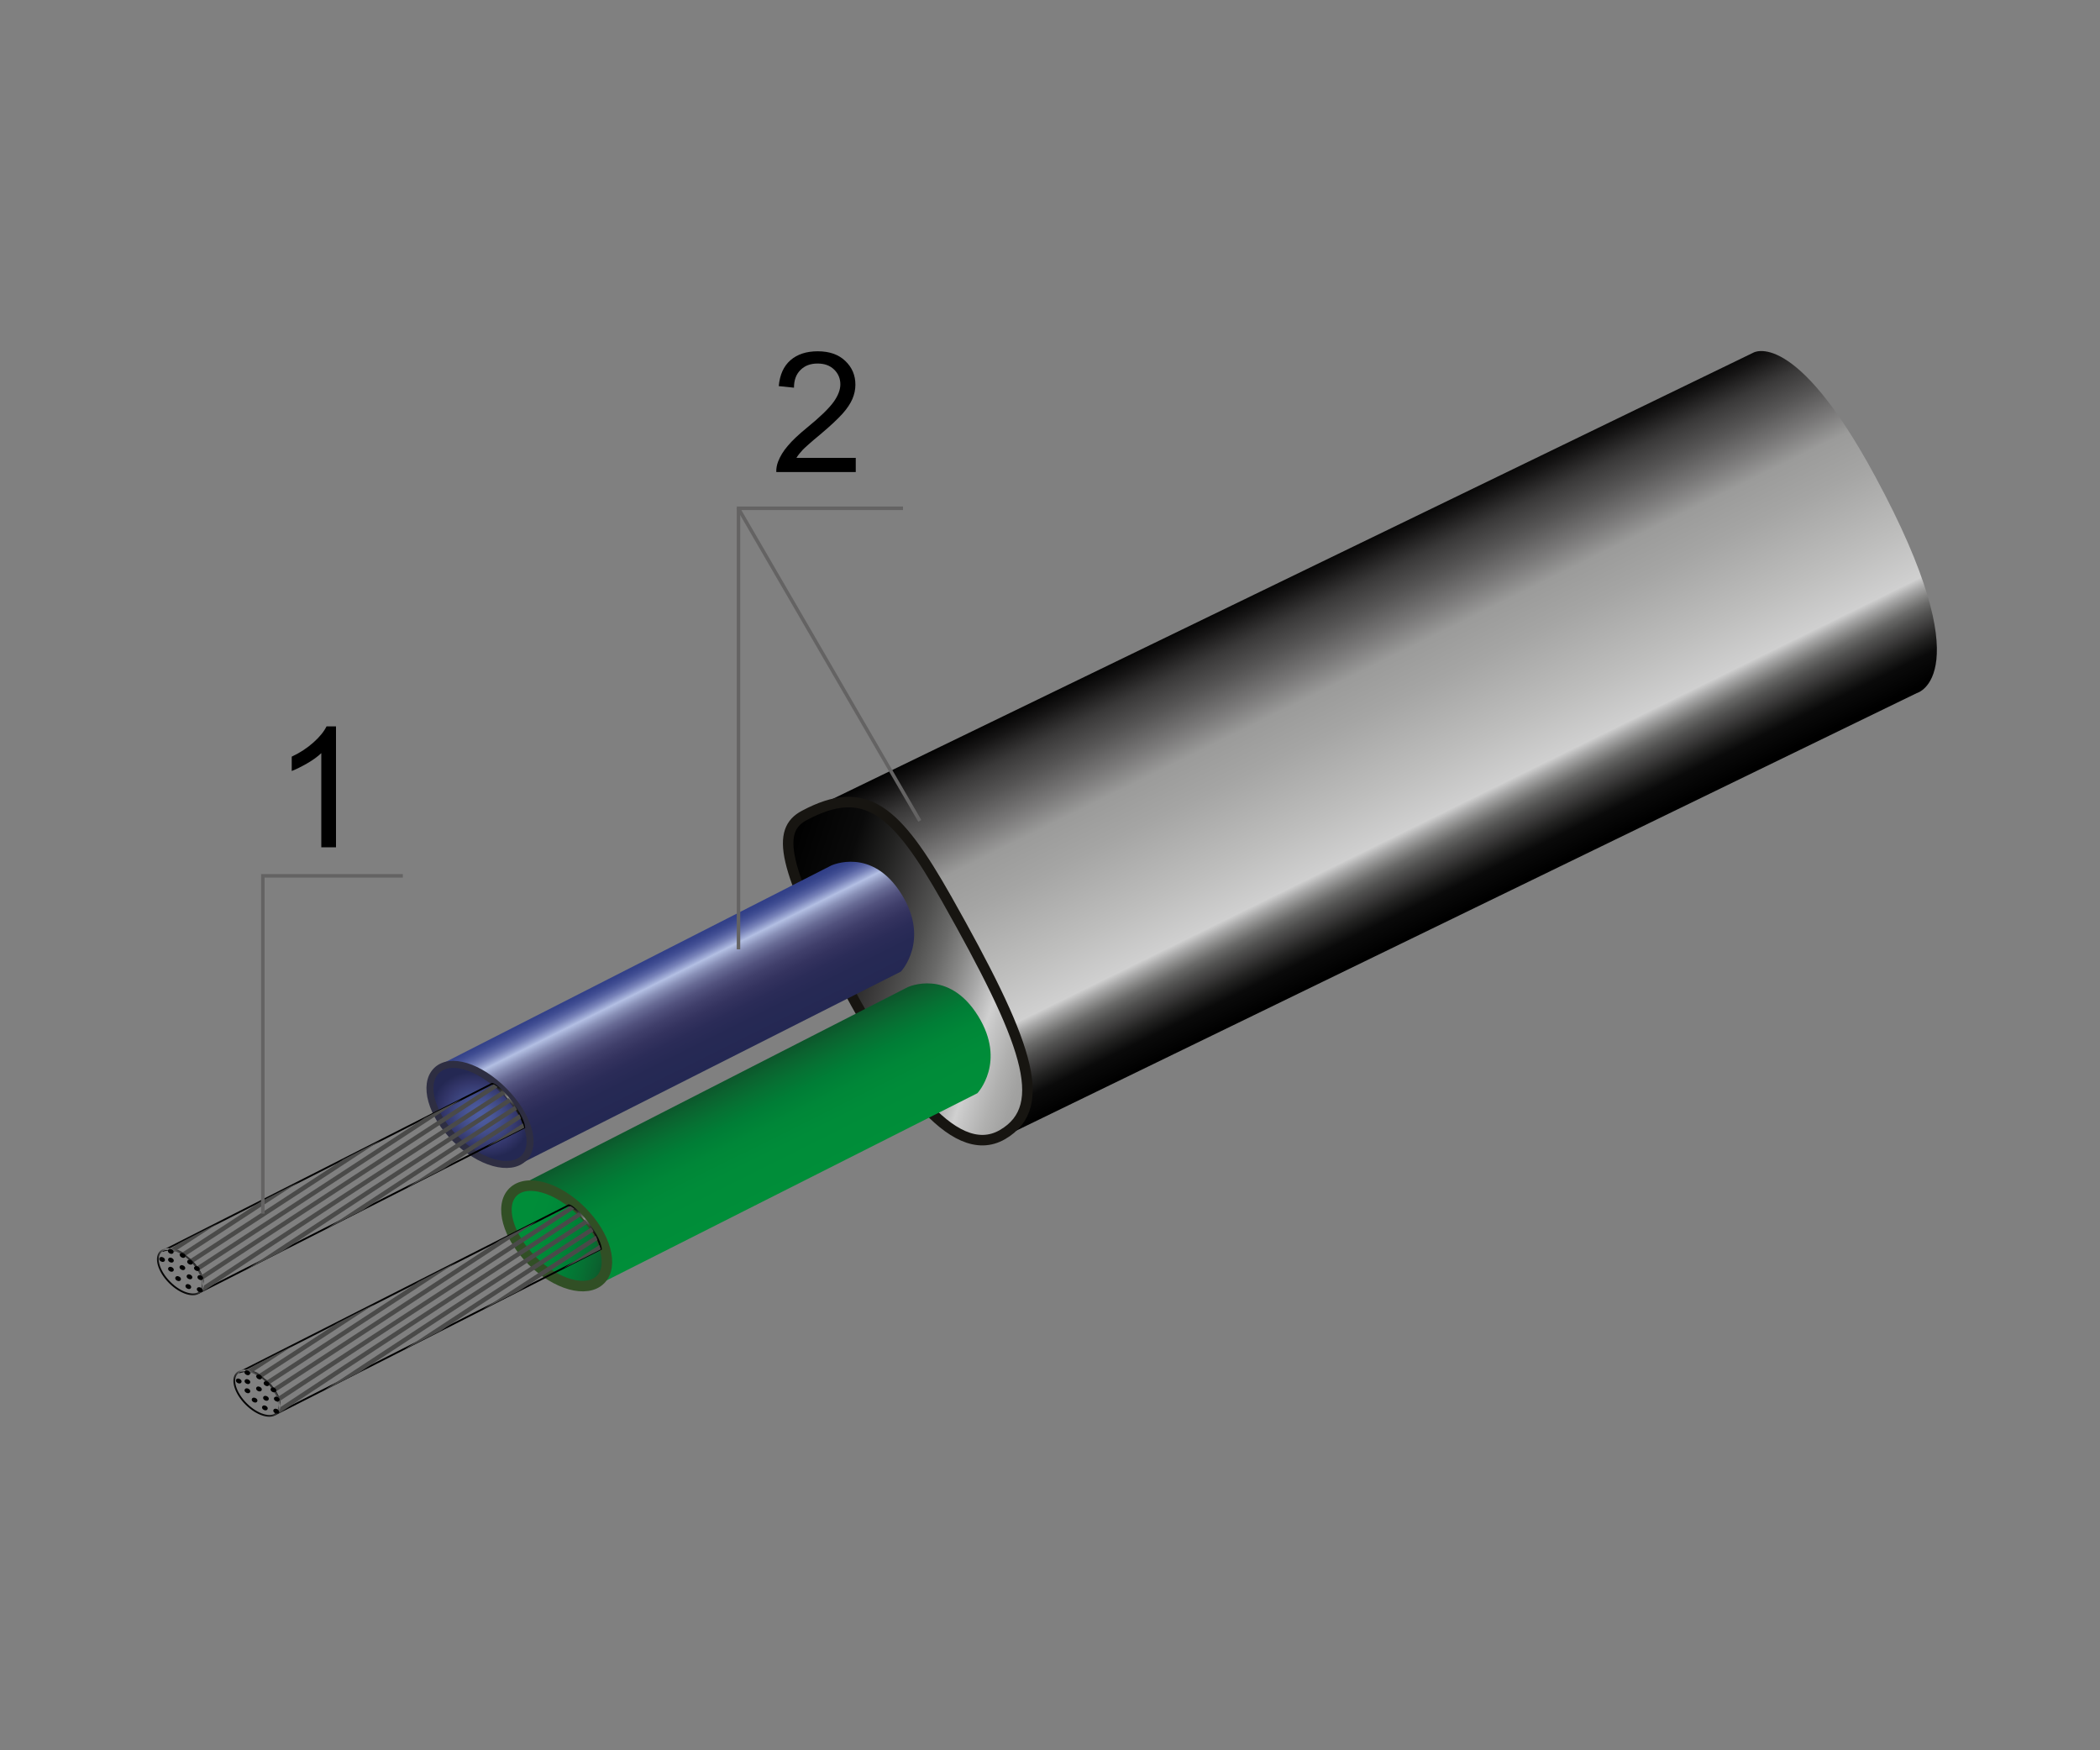 <?xml version="1.0" encoding="utf-8"?>
<!-- Generator: Adobe Illustrator 26.4.1, SVG Export Plug-In . SVG Version: 6.00 Build 0)  -->
<svg version="1.1" id="Layer_1" xmlns="http://www.w3.org/2000/svg" xmlns:xlink="http://www.w3.org/1999/xlink" x="0px" y="0px"
	 width="1200px" height="1000px" viewBox="0 0 1200 1000" enable-background="new 0 0 1200 1000" xml:space="preserve">
<rect x="0" y="0" width="1200" height="1000" fill="#808080" stroke="none"/>
<g>
	
		<linearGradient id="SVGID_1_" gradientUnits="userSpaceOnUse" x1="1014.571" y1="-1226.559" x2="877.337" y2="-1358.872" gradientTransform="matrix(1.118 0.373 -0.355 1.065 -719.842 1443.717)">
		<stop  offset="1.078175e-02" style="stop-color:#000000"/>
		<stop  offset="7.501838e-02" style="stop-color:#0A0A0A"/>
		<stop  offset="0.113" style="stop-color:#232322"/>
		<stop  offset="0.143" style="stop-color:#3C3B3B"/>
		<stop  offset="0.17" style="stop-color:#515150"/>
		<stop  offset="0.195" style="stop-color:#6A6A69"/>
		<stop  offset="0.217" style="stop-color:#888887"/>
		<stop  offset="0.239" style="stop-color:#A8A8A8"/>
		<stop  offset="0.259" style="stop-color:#CACACA"/>
		<stop  offset="0.262" style="stop-color:#D0D0D0"/>
		<stop  offset="0.388" style="stop-color:#BEBEBD"/>
		<stop  offset="0.579" style="stop-color:#A5A5A4"/>
		<stop  offset="0.685" style="stop-color:#9B9B9A"/>
		<stop  offset="0.749" style="stop-color:#7A7979"/>
		<stop  offset="0.823" style="stop-color:#565555"/>
		<stop  offset="0.892" style="stop-color:#393838"/>
		<stop  offset="0.953" style="stop-color:#161515"/>
		<stop  offset="1" style="stop-color:#000000"/>
	</linearGradient>
	<path fill="url(#SVGID_1_)" d="M463.5,462.4l538.4-260.9c0,0,23.7-14.5,69.7,70.8c61.5,113.8,23.7,123.7,23.7,123.7L574.3,649.1
		c0,0,27.6-43.6-33.6-134.3C518.2,481.6,463.5,462.4,463.5,462.4z"/>
	
		<linearGradient id="SVGID_00000164500514098322754780000012928848439974481024_" gradientUnits="userSpaceOnUse" x1="470.218" y1="-1273.001" x2="612.909" y2="-1273.001" gradientTransform="matrix(1.176 0.397 -0.387 1.173 -610.969 1831.425)">
		<stop  offset="1.078175e-02" style="stop-color:#000000"/>
		<stop  offset="0.212" style="stop-color:#0A0A0A"/>
		<stop  offset="0.329" style="stop-color:#232322"/>
		<stop  offset="0.425" style="stop-color:#3C3B3B"/>
		<stop  offset="0.509" style="stop-color:#515150"/>
		<stop  offset="0.586" style="stop-color:#6A6A69"/>
		<stop  offset="0.657" style="stop-color:#888887"/>
		<stop  offset="0.724" style="stop-color:#A8A8A8"/>
		<stop  offset="0.786" style="stop-color:#CACACA"/>
		<stop  offset="0.796" style="stop-color:#D0D0D0"/>
		<stop  offset="0.826" style="stop-color:#C5C5C5"/>
		<stop  offset="0.894" style="stop-color:#B0B0AF"/>
		<stop  offset="0.954" style="stop-color:#A2A2A1"/>
		<stop  offset="1" style="stop-color:#9D9D9C"/>
	</linearGradient>
	
		<path fill="url(#SVGID_00000164500514098322754780000012928848439974481024_)" stroke="#171511" stroke-width="6" stroke-miterlimit="10" d="
		M572.9,648.2c-29,16.9-62.9-36-88.6-83.7c-38.1-70.4-40.6-90.2-24.7-98.6c35.2-18.8,52.7-2.9,81.3,47.6
		C586.3,594,600.8,631.9,572.9,648.2z"/>
</g>
<g>
	<g>
		<g>
			<defs>
				<path id="SVGID_00000116921336602399795080000018340476898166416564_" d="M1416.8,993.8L1632,861.2c0,0,4.9-0.8,11.7,8.1
					c2.6,3.3,6.4,9.4,6.4,9.4l-215.8,132.9c0,0-1.9-9-3.9-11.1C1428,998.1,1416.8,993.8,1416.8,993.8z"/>
			</defs>
			<use xlink:href="#SVGID_00000116921336602399795080000018340476898166416564_"  overflow="visible" fill="#F9BB5B"/>
			<clipPath id="SVGID_00000021823806241729086760000016980013331299941550_">
				<use xlink:href="#SVGID_00000116921336602399795080000018340476898166416564_"  overflow="visible"/>
			</clipPath>
			<g clip-path="url(#SVGID_00000021823806241729086760000016980013331299941550_)">
				<path fill="none" stroke="#9D6419" stroke-width="2" stroke-miterlimit="10" d="M1199,1153.9
					c367.5-279.9,359.5-283.4,396.6-318.7"/>
			</g>
		</g>
	</g>
	<g>
		<defs>
			<path id="SVGID_00000170970456661092852610000011210922778458773692_" d="M1416.5,937.2l193.3-112.3c0,0,4.9-0.7,11.5,8.3
				c2.5,3.4,6.2,9.6,6.2,9.6l-194.1,112.6c0,0-1.7-9.1-3.6-11.1C1427.6,941.7,1416.5,937.2,1416.5,937.2z"/>
		</defs>
		<use xlink:href="#SVGID_00000170970456661092852610000011210922778458773692_"  overflow="visible" fill="#F9BB5A"/>
		<clipPath id="SVGID_00000013163330602022953200000008231640706017419927_">
			<use xlink:href="#SVGID_00000170970456661092852610000011210922778458773692_"  overflow="visible"/>
		</clipPath>
		<g clip-path="url(#SVGID_00000013163330602022953200000008231640706017419927_)">
			<path fill="none" stroke="#9D6419" stroke-width="2" stroke-miterlimit="10" d="M1159.8,1081.9
				c551.1-340.8,547.3-373.7,425.6-278.7"/>
			<path fill="none" stroke="#9D6419" stroke-width="2" stroke-miterlimit="10" d="M1164.5,1084.4
				c501.7-308,578.2-391.7,427.5-280.7"/>
			<path fill="none" stroke="#9D6419" stroke-width="2" stroke-miterlimit="10" d="M1169.3,1086.9
				c452.4-275.1,609.1-409.7,429.4-282.7"/>
			<path fill="none" stroke="#9D6419" stroke-width="2" stroke-miterlimit="10" d="M1174.1,1089.4
				c403.1-242.3,640-427.7,431.3-284.7"/>
			<path fill="none" stroke="#9D6419" stroke-width="2" stroke-miterlimit="10" d="M1178.9,1091.9
				c353.8-209.4,670.9-445.6,433.3-286.7"/>
			<path fill="none" stroke="#9D6419" stroke-width="2" stroke-miterlimit="10" d="M1183.6,1094.4
				c304.4-176.5,701.8-463.6,435.2-288.7"/>
			<path fill="none" stroke="#9D6419" stroke-width="2" stroke-miterlimit="10" d="M1188.4,1096.9
				c255.1-143.7,732.7-481.6,437.1-290.7"/>
			<path fill="none" stroke="#9D6419" stroke-width="2" stroke-miterlimit="10" d="M1193.2,1099.3
				c205.8-110.8,763.6-499.6,439-292.7"/>
			<path fill="none" stroke="#9D6419" stroke-width="2" stroke-miterlimit="10" d="M1198,1101.8c156.4-78,794.5-517.6,440.9-294.7"
				/>
		</g>
	</g>
	<g>
		<g>
			<g>
				<g>
					<defs>
						<path id="SVGID_00000018919473264375554650000016579893739245030283_" d="M1418.2,898.8l181.8-49.4c0,0,3.4,1.6,8.1,11.4
							c2,4.2,3.8,10.9,3.8,10.9l-183.4,49.6c0,0,1.3-9.1,0.1-11.7C1427.3,906.6,1418.2,898.8,1418.2,898.8z"/>
					</defs>
					<clipPath id="SVGID_00000012433142473302743780000005726797264052767415_">
						<use xlink:href="#SVGID_00000018919473264375554650000016579893739245030283_"  overflow="visible"/>
					</clipPath>
					<g clip-path="url(#SVGID_00000012433142473302743780000005726797264052767415_)">
						<path fill="none" stroke="#9D6419" stroke-width="2" stroke-miterlimit="10" d="M1097.7,996.4
							c646.3-203.3,634.6-232.6,481.2-165.2"/>
						<path fill="none" stroke="#9D6419" stroke-width="2" stroke-miterlimit="10" d="M1103,1001.2c581.2-186,669.1-242,484.3-167.2
							"/>
						<path fill="none" stroke="#9D6419" stroke-width="2" stroke-miterlimit="10" d="M1108.4,1005.9
							c516.1-168.7,703.7-251.4,487.4-169.1"/>
						<path fill="none" stroke="#9D6419" stroke-width="2" stroke-miterlimit="10" d="M1113.7,1010.7
							c451-151.4,738.2-260.8,490.6-171.1"/>
						<path fill="none" stroke="#9D6419" stroke-width="2" stroke-miterlimit="10" d="M1119.1,1015.5
							c385.9-134.1,772.7-270.2,493.7-173"/>
						<path fill="none" stroke="#9D6419" stroke-width="2" stroke-miterlimit="10" d="M1124.4,1020.3
							c320.8-116.8,807.3-279.6,496.9-175"/>
						<path fill="none" stroke="#9D6419" stroke-width="2" stroke-miterlimit="10" d="M1129.8,1025.1
							c255.7-99.5,841.8-289,500-176.9"/>
						<path fill="none" stroke="#9D6419" stroke-width="2" stroke-miterlimit="10" d="M1135.1,1029.9
							c190.6-82.2,876.3-298.4,503.1-178.9"/>
						<path fill="none" stroke="#9D6419" stroke-width="2" stroke-miterlimit="10" d="M1140.5,1034.6
							c125.4-65,910.9-307.8,506.3-180.8"/>
						<path fill="none" stroke="#9D6419" stroke-width="2" stroke-miterlimit="10" d="M1655.2,856.6
							c436-134.5-449.1,135.1-509.4,182.8"/>
					</g>
				</g>
			</g>
		</g>
	</g>
</g>
<g>
	<path d="M489,261.6v8.1h-45.4c-0.1-2,0.3-4,1-5.9c1.2-3.1,3-6.1,5.6-9.1c2.5-3,6.2-6.5,11-10.4c7.5-6.1,12.5-11,15.1-14.6
		s3.9-7,3.9-10.1c0-3.3-1.2-6.2-3.6-8.5s-5.5-3.4-9.4-3.4c-4.1,0-7.3,1.2-9.8,3.7s-3.7,5.8-3.7,10.1l-8.7-0.9
		c0.6-6.5,2.8-11.4,6.7-14.8s9.1-5.1,15.6-5.1c6.6,0,11.8,1.8,15.7,5.5s5.8,8.2,5.8,13.6c0,2.8-0.6,5.5-1.7,8.1s-3,5.5-5.6,8.4
		s-6.9,7-13,12.1c-5.1,4.2-8.3,7.1-9.8,8.6c-1.4,1.5-2.6,3-3.6,4.6H489z"/>
</g>
<g>
	<g>
		
			<linearGradient id="SVGID_00000145742773809230837050000012212829773079538362_" gradientUnits="userSpaceOnUse" x1="1440.049" y1="-762.955" x2="1388.377" y2="-814.627" gradientTransform="matrix(0.949 0.317 -0.317 0.949 -1158.324 948.308)">
			<stop  offset="1.078175e-02" style="stop-color:#008E39"/>
			<stop  offset="0.329" style="stop-color:#008C39"/>
			<stop  offset="0.515" style="stop-color:#008738"/>
			<stop  offset="0.667" style="stop-color:#007E36"/>
			<stop  offset="0.8" style="stop-color:#067133"/>
			<stop  offset="0.921" style="stop-color:#0B622F"/>
			<stop  offset="1" style="stop-color:#0C562B"/>
		</linearGradient>
		<path fill="url(#SVGID_00000145742773809230837050000012212829773079538362_)" d="M289.5,681.1l229.2-117.1c0,0,23.3-11,40.3,16.6
			c16.2,26.3-0.5,44-0.5,44L337,736.4c0,0,18.2-5.3-18.6-44.7C303.3,675.7,289.5,681.1,289.5,681.1z"/>
		
			<linearGradient id="SVGID_00000125605224021916570970000003082430235392548769_" gradientUnits="userSpaceOnUse" x1="59.677" y1="-1241.507" x2="108.496" y2="-1241.507" gradientTransform="matrix(1.257 0.454 -0.376 1.232 -254.693 2197.497)">
			<stop  offset="1.078175e-02" style="stop-color:#008E39"/>
			<stop  offset="0.329" style="stop-color:#008C39"/>
			<stop  offset="0.515" style="stop-color:#008738"/>
			<stop  offset="0.667" style="stop-color:#007E36"/>
			<stop  offset="0.8" style="stop-color:#067133"/>
			<stop  offset="0.921" style="stop-color:#0B622F"/>
			<stop  offset="1" style="stop-color:#0C562B"/>
		</linearGradient>
		
			<path fill="url(#SVGID_00000125605224021916570970000003082430235392548769_)" stroke="#314F25" stroke-width="6" stroke-miterlimit="10" d="
			M343.1,731.1c-7.8,7.8-25.3,2.9-39.1-10.9c-13.8-13.8-18.7-31.3-10.9-39.1s25.3-2.9,39.1,10.9C346,705.8,350.9,723.3,343.1,731.1z
			"/>
	</g>
	<g>
		
			<linearGradient id="SVGID_00000045587496029568581560000011239117127413064622_" gradientUnits="userSpaceOnUse" x1="247.925" y1="763.27" x2="233.229" y2="733.855">
			<stop  offset="0" style="stop-color:#000000"/>
			<stop  offset="0.186" style="stop-color:#020202"/>
			<stop  offset="0.294" style="stop-color:#0B0B0B"/>
			<stop  offset="0.383" style="stop-color:#191919"/>
			<stop  offset="0.461" style="stop-color:#2D2D2D"/>
			<stop  offset="0.531" style="stop-color:#474747"/>
			<stop  offset="0.596" style="stop-color:#666666"/>
			<stop  offset="0.655" style="stop-color:#8A8A8A"/>
			<stop  offset="0.675" style="stop-color:#7C7C7C"/>
			<stop  offset="0.748" style="stop-color:#505050"/>
			<stop  offset="0.819" style="stop-color:#2D2D2D"/>
			<stop  offset="0.885" style="stop-color:#141414"/>
			<stop  offset="0.945" style="stop-color:#050505"/>
			<stop  offset="0.995" style="stop-color:#000000"/>
		</linearGradient>
		
			<path fill="none" stroke="url(#SVGID_00000045587496029568581560000011239117127413064622_)" stroke-width="1.017" stroke-miterlimit="10" d="
			M136.5,784.2L325,688.6c0,0,3.4,0.2,11.6,11.1c6.5,8.7,6.8,13.9,6.8,13.9l-186.2,94.5c0,0,8.3-5.2-4.6-19.1
			C144.5,780.4,136.5,784.2,136.5,784.2z"/>
		<g>
			<defs>
				<path id="SVGID_00000080178558758079748980000008865160520046531768_" d="M139.7,783l185.3-94.5c3.3,1.8,6.3,4.6,12.4,12.3
					c3.3,4.2,5.9,13,5.9,13l-183.7,93.6c0,0-1.3-11.7-3.6-14.5C153.4,789.6,139.7,783,139.7,783z"/>
			</defs>
			<clipPath id="SVGID_00000129173722205812542280000008493199359533165757_">
				<use xlink:href="#SVGID_00000080178558758079748980000008865160520046531768_"  overflow="visible"/>
			</clipPath>
			<g clip-path="url(#SVGID_00000129173722205812542280000008493199359533165757_)">
				<path fill="none" stroke="#4A4A49" stroke-width="2.542" stroke-miterlimit="10" d="M-69.4,919c0,0,417.3-262.3,538.2-358.2"/>
				<path fill="none" stroke="#4A4A49" stroke-width="2.542" stroke-miterlimit="10" d="M-61.3,923.2
					c5.8-7.7,433.9-276.4,541.4-361.6"/>
				<path fill="none" stroke="#4A4A49" stroke-width="2.542" stroke-miterlimit="10" d="M-53.2,927.3
					c11.6-15.3,450.6-290.4,544.6-365"/>
				<path fill="none" stroke="#4A4A49" stroke-width="2.542" stroke-miterlimit="10" d="M-45.1,931.5
					c17.3-23,467.2-304.5,547.8-368.4"/>
				<path fill="none" stroke="#4A4A49" stroke-width="2.542" stroke-miterlimit="10" d="M-36.9,935.7
					c23.1-30.7,483.9-318.6,551-371.8"/>
				<path fill="none" stroke="#4A4A49" stroke-width="2.542" stroke-miterlimit="10" d="M-28.8,939.8
					c28.9-38.4,500.5-332.6,554.3-375.2"/>
				<path fill="none" stroke="#4A4A49" stroke-width="2.542" stroke-miterlimit="10" d="M-20.7,944C14,898,496.5,597.3,536.8,565.4
					"/>
				<path fill="none" stroke="#4A4A49" stroke-width="2.542" stroke-miterlimit="10" d="M-12.6,948.2
					c40.5-53.7,533.9-360.7,560.7-382"/>
				<path fill="none" stroke="#4A4A49" stroke-width="2.542" stroke-miterlimit="10" d="M-4.5,952.3
					C41.7,890.9,546,577.5,559.4,566.9"/>
				<path fill="none" stroke="#4A4A49" stroke-width="2.542" stroke-miterlimit="10" d="M570.8,567.6c0,0-515.1,319.8-567.2,388.9"
					/>
			</g>
			
				<linearGradient id="SVGID_00000062895999837881571150000017566942552925277576_" gradientUnits="userSpaceOnUse" x1="-8267.542" y1="-4971.102" x2="-8143.783" y2="-4971.102" gradientTransform="matrix(-1.023 -0.484 0.447 -0.945 -5643.271 -8075.024)">
				<stop  offset="0" style="stop-color:#CCCCCC"/>
				<stop  offset="0.254" style="stop-color:#CECECE"/>
				<stop  offset="0.402" style="stop-color:#D7D7D7"/>
				<stop  offset="0.522" style="stop-color:#E5E5E5"/>
				<stop  offset="0.628" style="stop-color:#F9F9F9"/>
				<stop  offset="0.655" style="stop-color:#FFFFFF"/>
				<stop  offset="0.679" style="stop-color:#F9F9F9"/>
				<stop  offset="0.798" style="stop-color:#E0E0E0"/>
				<stop  offset="0.906" style="stop-color:#D1D1D1"/>
				<stop  offset="0.995" style="stop-color:#CCCCCC"/>
			</linearGradient>
			
				<path clip-path="url(#SVGID_00000129173722205812542280000008493199359533165757_)" fill="none" stroke="url(#SVGID_00000062895999837881571150000017566942552925277576_)" stroke-width="5.67" stroke-miterlimit="10" d="
				M589.7,626.4c-22.5-2.9-119.4-41.5-118.5-67.7"/>
			
				<linearGradient id="SVGID_00000124153567179871643760000014676964107919975067_" gradientUnits="userSpaceOnUse" x1="485.239" y1="578.776" x2="581.397" y2="578.776">
				<stop  offset="0" style="stop-color:#CCCCCC"/>
				<stop  offset="0.254" style="stop-color:#CECECE"/>
				<stop  offset="0.402" style="stop-color:#D7D7D7"/>
				<stop  offset="0.522" style="stop-color:#E5E5E5"/>
				<stop  offset="0.628" style="stop-color:#F9F9F9"/>
				<stop  offset="0.655" style="stop-color:#FFFFFF"/>
				<stop  offset="0.679" style="stop-color:#F9F9F9"/>
				<stop  offset="0.798" style="stop-color:#E0E0E0"/>
				<stop  offset="0.906" style="stop-color:#D1D1D1"/>
				<stop  offset="0.995" style="stop-color:#CCCCCC"/>
			</linearGradient>
			
				<path clip-path="url(#SVGID_00000129173722205812542280000008493199359533165757_)" fill="none" stroke="url(#SVGID_00000124153567179871643760000014676964107919975067_)" stroke-width="5.67" stroke-miterlimit="10" d="
				M580.6,604.7c0,0-95.6-29.2-92.4-54.3"/>
			
				<linearGradient id="SVGID_00000071526309817799874410000005706022212694450082_" gradientUnits="userSpaceOnUse" x1="501.958" y1="563.731" x2="572.092" y2="563.731">
				<stop  offset="0" style="stop-color:#CCCCCC"/>
				<stop  offset="0.254" style="stop-color:#CECECE"/>
				<stop  offset="0.402" style="stop-color:#D7D7D7"/>
				<stop  offset="0.522" style="stop-color:#E5E5E5"/>
				<stop  offset="0.628" style="stop-color:#F9F9F9"/>
				<stop  offset="0.655" style="stop-color:#FFFFFF"/>
				<stop  offset="0.679" style="stop-color:#F9F9F9"/>
				<stop  offset="0.798" style="stop-color:#E0E0E0"/>
				<stop  offset="0.906" style="stop-color:#D1D1D1"/>
				<stop  offset="0.995" style="stop-color:#CCCCCC"/>
			</linearGradient>
			
				<path clip-path="url(#SVGID_00000129173722205812542280000008493199359533165757_)" fill="none" stroke="url(#SVGID_00000071526309817799874410000005706022212694450082_)" stroke-width="5.67" stroke-miterlimit="10" d="
				M571.4,583.1c0,0-71.8-16.8-66.4-40.9"/>
			<g clip-path="url(#SVGID_00000129173722205812542280000008493199359533165757_)">
				
					<linearGradient id="SVGID_00000044895132237306846000000008826074875846538652_" gradientUnits="userSpaceOnUse" x1="1539.113" y1="-991.705" x2="1598.858" y2="-991.705" gradientTransform="matrix(0.94 0.342 -0.342 0.94 -1270.685 1014.314)">
					<stop  offset="0" style="stop-color:#CCCCCC"/>
					<stop  offset="0.254" style="stop-color:#CECECE"/>
					<stop  offset="0.402" style="stop-color:#D7D7D7"/>
					<stop  offset="0.522" style="stop-color:#E5E5E5"/>
					<stop  offset="0.628" style="stop-color:#F9F9F9"/>
					<stop  offset="0.655" style="stop-color:#FFFFFF"/>
					<stop  offset="0.742" style="stop-color:#F0F0F0"/>
					<stop  offset="0.867" style="stop-color:#E0E0E0"/>
					<stop  offset="0.965" style="stop-color:#DBDBDA"/>
					<stop  offset="0.979" style="stop-color:#D1D1D1"/>
					<stop  offset="0.995" style="stop-color:#CCCCCC"/>
				</linearGradient>
				
					<path fill="none" stroke="url(#SVGID_00000044895132237306846000000008826074875846538652_)" stroke-width="5.432" stroke-miterlimit="10" d="
					M546.1,691.7c0,0-18.5,9-19.5-15.1c-1.1-24.2-0.5-104.3,16.8-136.4"/>
				
					<linearGradient id="SVGID_00000016783483127787809190000007914144626991435196_" gradientUnits="userSpaceOnUse" x1="1551.974" y1="-995.709" x2="1611.245" y2="-995.709" gradientTransform="matrix(0.94 0.342 -0.342 0.94 -1270.685 1014.314)">
					<stop  offset="0" style="stop-color:#CCCCCC"/>
					<stop  offset="0.254" style="stop-color:#CECECE"/>
					<stop  offset="0.402" style="stop-color:#D7D7D7"/>
					<stop  offset="0.522" style="stop-color:#E5E5E5"/>
					<stop  offset="0.628" style="stop-color:#F9F9F9"/>
					<stop  offset="0.655" style="stop-color:#FFFFFF"/>
					<stop  offset="0.742" style="stop-color:#F0F0F0"/>
					<stop  offset="0.867" style="stop-color:#E0E0E0"/>
					<stop  offset="0.965" style="stop-color:#DBDBDA"/>
					<stop  offset="0.979" style="stop-color:#D1D1D1"/>
					<stop  offset="0.995" style="stop-color:#CCCCCC"/>
				</linearGradient>
				
					<path fill="none" stroke="url(#SVGID_00000016783483127787809190000007914144626991435196_)" stroke-width="5.432" stroke-miterlimit="10" d="
					M562.1,684.5c0,0-17.8,7.4-19.8-14.3c-2-21.6-0.2-99.9,11.3-121.3"/>
				
					<linearGradient id="SVGID_00000179648457538255863060000008173226524835390619_" gradientUnits="userSpaceOnUse" x1="1564.731" y1="-999.714" x2="1623.606" y2="-999.714" gradientTransform="matrix(0.94 0.342 -0.342 0.94 -1270.685 1014.314)">
					<stop  offset="0" style="stop-color:#CCCCCC"/>
					<stop  offset="0.254" style="stop-color:#CECECE"/>
					<stop  offset="0.402" style="stop-color:#D7D7D7"/>
					<stop  offset="0.522" style="stop-color:#E5E5E5"/>
					<stop  offset="0.628" style="stop-color:#F9F9F9"/>
					<stop  offset="0.655" style="stop-color:#FFFFFF"/>
					<stop  offset="0.742" style="stop-color:#F0F0F0"/>
					<stop  offset="0.867" style="stop-color:#E0E0E0"/>
					<stop  offset="0.965" style="stop-color:#DBDBDA"/>
					<stop  offset="0.979" style="stop-color:#D1D1D1"/>
					<stop  offset="0.995" style="stop-color:#CCCCCC"/>
				</linearGradient>
				
					<path fill="none" stroke="url(#SVGID_00000179648457538255863060000008173226524835390619_)" stroke-width="5.432" stroke-miterlimit="10" d="
					M578,677.3c0,0-17.2,5.7-20.1-13.4c-2.9-19.1,0.1-95.5,5.8-106.2"/>
				
					<linearGradient id="SVGID_00000047023923596880897930000010779850888442039226_" gradientUnits="userSpaceOnUse" x1="1577.457" y1="-1003.915" x2="1635.937" y2="-1003.915" gradientTransform="matrix(0.94 0.342 -0.342 0.94 -1270.685 1014.314)">
					<stop  offset="0" style="stop-color:#CCCCCC"/>
					<stop  offset="0.254" style="stop-color:#CECECE"/>
					<stop  offset="0.402" style="stop-color:#D7D7D7"/>
					<stop  offset="0.522" style="stop-color:#E5E5E5"/>
					<stop  offset="0.628" style="stop-color:#F9F9F9"/>
					<stop  offset="0.655" style="stop-color:#FFFFFF"/>
					<stop  offset="0.742" style="stop-color:#F0F0F0"/>
					<stop  offset="0.867" style="stop-color:#E0E0E0"/>
					<stop  offset="0.965" style="stop-color:#DBDBDA"/>
					<stop  offset="0.979" style="stop-color:#D1D1D1"/>
					<stop  offset="0.995" style="stop-color:#CCCCCC"/>
				</linearGradient>
				
					<path fill="none" stroke="url(#SVGID_00000047023923596880897930000010779850888442039226_)" stroke-width="5.432" stroke-miterlimit="10" d="
					M593.9,670.2c0,0-16.6,4-20.5-12.6c-3.8-16.6,0.3-91.1,0.3-91.1"/>
			</g>
		</g>
		
			<linearGradient id="SVGID_00000103980520647788862340000006337493437987688125_" gradientUnits="userSpaceOnUse" x1="133.465" y1="796.135" x2="160.364" y2="796.135">
			<stop  offset="0" style="stop-color:#000000"/>
			<stop  offset="0.186" style="stop-color:#020202"/>
			<stop  offset="0.294" style="stop-color:#0B0B0B"/>
			<stop  offset="0.383" style="stop-color:#191919"/>
			<stop  offset="0.461" style="stop-color:#2D2D2D"/>
			<stop  offset="0.531" style="stop-color:#474747"/>
			<stop  offset="0.596" style="stop-color:#666666"/>
			<stop  offset="0.655" style="stop-color:#8A8A8A"/>
			<stop  offset="0.675" style="stop-color:#7C7C7C"/>
			<stop  offset="0.748" style="stop-color:#505050"/>
			<stop  offset="0.819" style="stop-color:#2D2D2D"/>
			<stop  offset="0.885" style="stop-color:#141414"/>
			<stop  offset="0.945" style="stop-color:#050505"/>
			<stop  offset="0.995" style="stop-color:#000000"/>
		</linearGradient>
		
			<ellipse transform="matrix(0.707 -0.707 0.707 0.707 -519.884 337.011)" fill="none" stroke="url(#SVGID_00000103980520647788862340000006337493437987688125_)" stroke-width="1.017" stroke-miterlimit="10" cx="146.9" cy="796.1" rx="8.7" ry="16.1"/>
		<ellipse transform="matrix(0.462 -0.887 0.887 0.462 -618.245 554.307)" cx="147.9" cy="786.9" rx="1.3" ry="1.7"/>
		<ellipse transform="matrix(0.462 -0.887 0.887 0.462 -619.418 560.093)" cx="152.1" cy="790.8" rx="1.3" ry="1.7"/>
		<ellipse transform="matrix(0.462 -0.887 0.887 0.462 -619.85 547.053)" cx="141.2" cy="784.6" rx="1.3" ry="1.7"/>
		<ellipse transform="matrix(0.462 -0.887 0.887 0.462 -624.081 570.097)" cx="158" cy="799.6" rx="1.3" ry="1.7"/>
		<ellipse transform="matrix(0.462 -0.887 0.887 0.462 -630.38 573.433)" cx="157.6" cy="806.5" rx="1.3" ry="1.7"/>
		<ellipse transform="matrix(0.462 -0.887 0.887 0.462 -627.05 564.322)" cx="151.8" cy="799.2" rx="1.3" ry="1.7"/>
		<ellipse transform="matrix(0.462 -0.887 0.887 0.462 -624.497 557.88)" cx="147.8" cy="793.9" rx="1.3" ry="1.7"/>
		<ellipse transform="matrix(0.462 -0.887 0.887 0.462 -620.507 565.538)" cx="156.1" cy="794.4" rx="1.3" ry="1.7"/>
		<ellipse transform="matrix(0.462 -0.887 0.887 0.462 -624.233 549.819)" cx="141.2" cy="789.6" rx="1.3" ry="1.7"/>
		<ellipse transform="matrix(0.462 -0.887 0.887 0.462 -628.934 552.597)" cx="141.2" cy="794.9" rx="1.3" ry="1.7"/>
		<ellipse transform="matrix(0.462 -0.887 0.887 0.462 -631.439 559.118)" cx="145.3" cy="800.2" rx="1.3" ry="1.7"/>
		<ellipse transform="matrix(0.462 -0.887 0.887 0.462 -632.269 566.726)" cx="151.2" cy="804.7" rx="1.3" ry="1.7"/>
		<ellipse transform="matrix(0.462 -0.887 0.887 0.462 -626.614 545.173)" cx="136.2" cy="789.3" rx="1.3" ry="1.7"/>
	</g>
</g>
<g>
	<g>
		
			<linearGradient id="SVGID_00000038401019051357613920000000732489145106190776_" gradientUnits="userSpaceOnUse" x1="1377.838" y1="-816.22" x2="1326.165" y2="-867.893" gradientTransform="matrix(0.949 0.317 -0.317 0.949 -1158.324 948.308)">
			<stop  offset="1.078175e-02" style="stop-color:#242853"/>
			<stop  offset="0.213" style="stop-color:#262954"/>
			<stop  offset="0.332" style="stop-color:#2B2C58"/>
			<stop  offset="0.428" style="stop-color:#34335F"/>
			<stop  offset="0.513" style="stop-color:#403F6B"/>
			<stop  offset="0.591" style="stop-color:#51517D"/>
			<stop  offset="0.662" style="stop-color:#686B95"/>
			<stop  offset="0.729" style="stop-color:#888FB6"/>
			<stop  offset="0.792" style="stop-color:#B0BCE0"/>
			<stop  offset="0.796" style="stop-color:#B3BFE3"/>
			<stop  offset="0.812" style="stop-color:#A1ADD7"/>
			<stop  offset="0.857" style="stop-color:#7681B8"/>
			<stop  offset="0.9" style="stop-color:#5662A2"/>
			<stop  offset="0.939" style="stop-color:#414E93"/>
			<stop  offset="0.974" style="stop-color:#35438A"/>
			<stop  offset="1" style="stop-color:#313F88"/>
		</linearGradient>
		<path fill="url(#SVGID_00000038401019051357613920000000732489145106190776_)" d="M248.8,609.7L475,494.5c0,0,23.3-11,40.3,16.6
			c16.2,26.3-0.5,44-0.5,44L293.3,667c0,0,18.2-5.3-18.6-44.7C259.6,606.2,248.8,609.7,248.8,609.7z"/>
		
			<radialGradient id="SVGID_00000045613284318481059020000013445572233300763048_" cx="37.535" cy="-1280.536" r="21.467" gradientTransform="matrix(1.257 0.454 -0.324 1.06 -187.413 1977.191)" gradientUnits="userSpaceOnUse">
			<stop  offset="1.675978e-02" style="stop-color:#4D5DA1"/>
			<stop  offset="0.212" style="stop-color:#4A589A"/>
			<stop  offset="0.469" style="stop-color:#404A86"/>
			<stop  offset="0.758" style="stop-color:#33366A"/>
			<stop  offset="0.989" style="stop-color:#242853"/>
		</radialGradient>
		
			<path fill="url(#SVGID_00000045613284318481059020000013445572233300763048_)" stroke="#2E2E42" stroke-width="4" stroke-miterlimit="10" d="
			M249.4,611.7c7.8-7.8,24.6-2.4,38.4,11.4c13.8,13.8,19.3,30.7,11.6,38.5c-7.8,7.8-25.3,2.9-39.1-10.9
			C246.5,637,241.6,619.5,249.4,611.7"/>
	</g>
	<g>
		
			<linearGradient id="SVGID_00000067210768255360532800000010484891368017861024_" gradientUnits="userSpaceOnUse" x1="204.192" y1="693.841" x2="189.496" y2="664.426">
			<stop  offset="0" style="stop-color:#000000"/>
			<stop  offset="0.186" style="stop-color:#020202"/>
			<stop  offset="0.294" style="stop-color:#0B0B0B"/>
			<stop  offset="0.383" style="stop-color:#191919"/>
			<stop  offset="0.461" style="stop-color:#2D2D2D"/>
			<stop  offset="0.531" style="stop-color:#474747"/>
			<stop  offset="0.596" style="stop-color:#666666"/>
			<stop  offset="0.655" style="stop-color:#8A8A8A"/>
			<stop  offset="0.675" style="stop-color:#7C7C7C"/>
			<stop  offset="0.748" style="stop-color:#505050"/>
			<stop  offset="0.819" style="stop-color:#2D2D2D"/>
			<stop  offset="0.885" style="stop-color:#141414"/>
			<stop  offset="0.945" style="stop-color:#050505"/>
			<stop  offset="0.995" style="stop-color:#000000"/>
		</linearGradient>
		
			<path fill="none" stroke="url(#SVGID_00000067210768255360532800000010484891368017861024_)" stroke-width="1.017" stroke-miterlimit="10" d="
			M92.8,714.8l188.4-95.6c0,0,3.4,0.2,11.6,11.1c6.5,8.7,6.8,13.9,6.8,13.9l-186.2,94.5c0,0,8.3-5.2-4.6-19.1
			C100.8,711,92.8,714.8,92.8,714.8z"/>
		<g>
			<defs>
				<path id="SVGID_00000031927631257389142410000017691771207929592215_" d="M96,713.5l185.3-94.5c3.3,1.8,6.3,4.6,12.4,12.3
					c3.3,4.2,5.9,13,5.9,13L116,738c0,0-1.3-11.7-3.6-14.5C109.7,720.2,96,713.5,96,713.5z"/>
			</defs>
			<clipPath id="SVGID_00000049912905853802439160000014405833322930197906_">
				<use xlink:href="#SVGID_00000031927631257389142410000017691771207929592215_"  overflow="visible"/>
			</clipPath>
			<g clip-path="url(#SVGID_00000049912905853802439160000014405833322930197906_)">
				<path fill="none" stroke="#4A4A49" stroke-width="2.542" stroke-miterlimit="10" d="M-113.1,849.6c0,0,417.3-262.3,538.2-358.2
					"/>
				<path fill="none" stroke="#4A4A49" stroke-width="2.542" stroke-miterlimit="10" d="M-105,853.7
					c5.8-7.7,433.9-276.4,541.4-361.6"/>
				<path fill="none" stroke="#4A4A49" stroke-width="2.542" stroke-miterlimit="10" d="M-96.9,857.9
					c11.6-15.3,450.6-290.4,544.6-365"/>
				<path fill="none" stroke="#4A4A49" stroke-width="2.542" stroke-miterlimit="10" d="M-88.8,862.1
					c17.3-23,467.2-304.5,547.8-368.4"/>
				<path fill="none" stroke="#4A4A49" stroke-width="2.542" stroke-miterlimit="10" d="M-80.7,866.2
					c23.1-30.7,483.9-318.6,551-371.8"/>
				<path fill="none" stroke="#4A4A49" stroke-width="2.542" stroke-miterlimit="10" d="M-72.6,870.4
					C-43.7,832,428,537.8,481.7,495.2"/>
				<path fill="none" stroke="#4A4A49" stroke-width="2.542" stroke-miterlimit="10" d="M-64.5,874.6
					c34.7-46,517.2-346.7,557.5-378.6"/>
				<path fill="none" stroke="#4A4A49" stroke-width="2.542" stroke-miterlimit="10" d="M-56.3,878.7
					c40.5-53.7,533.9-360.7,560.7-382"/>
				<path fill="none" stroke="#4A4A49" stroke-width="2.542" stroke-miterlimit="10" d="M-48.2,882.9
					C-2,821.5,502.3,508.1,515.7,497.4"/>
				<path fill="none" stroke="#4A4A49" stroke-width="2.542" stroke-miterlimit="10" d="M527,498.2c0,0-515.1,319.8-567.2,388.9"/>
			</g>
			
				<linearGradient id="SVGID_00000173868026225178620060000009219089492198144168_" gradientUnits="userSpaceOnUse" x1="-8206.373" y1="-4928.973" x2="-8082.615" y2="-4928.973" gradientTransform="matrix(-1.023 -0.484 0.447 -0.945 -5643.271 -8075.024)">
				<stop  offset="0" style="stop-color:#CCCCCC"/>
				<stop  offset="0.254" style="stop-color:#CECECE"/>
				<stop  offset="0.402" style="stop-color:#D7D7D7"/>
				<stop  offset="0.522" style="stop-color:#E5E5E5"/>
				<stop  offset="0.628" style="stop-color:#F9F9F9"/>
				<stop  offset="0.655" style="stop-color:#FFFFFF"/>
				<stop  offset="0.679" style="stop-color:#F9F9F9"/>
				<stop  offset="0.798" style="stop-color:#E0E0E0"/>
				<stop  offset="0.906" style="stop-color:#D1D1D1"/>
				<stop  offset="0.995" style="stop-color:#CCCCCC"/>
			</linearGradient>
			
				<path clip-path="url(#SVGID_00000049912905853802439160000014405833322930197906_)" fill="none" stroke="url(#SVGID_00000173868026225178620060000009219089492198144168_)" stroke-width="5.67" stroke-miterlimit="10" d="
				M546,556.9c-22.5-2.9-119.4-41.5-118.5-67.7"/>
			
				<linearGradient id="SVGID_00000136402036691274694620000008477973903178811016_" gradientUnits="userSpaceOnUse" x1="441.506" y1="509.346" x2="537.665" y2="509.346">
				<stop  offset="0" style="stop-color:#CCCCCC"/>
				<stop  offset="0.254" style="stop-color:#CECECE"/>
				<stop  offset="0.402" style="stop-color:#D7D7D7"/>
				<stop  offset="0.522" style="stop-color:#E5E5E5"/>
				<stop  offset="0.628" style="stop-color:#F9F9F9"/>
				<stop  offset="0.655" style="stop-color:#FFFFFF"/>
				<stop  offset="0.679" style="stop-color:#F9F9F9"/>
				<stop  offset="0.798" style="stop-color:#E0E0E0"/>
				<stop  offset="0.906" style="stop-color:#D1D1D1"/>
				<stop  offset="0.995" style="stop-color:#CCCCCC"/>
			</linearGradient>
			
				<path clip-path="url(#SVGID_00000049912905853802439160000014405833322930197906_)" fill="none" stroke="url(#SVGID_00000136402036691274694620000008477973903178811016_)" stroke-width="5.67" stroke-miterlimit="10" d="
				M536.8,535.3c0,0-95.6-29.2-92.4-54.3"/>
			
				<linearGradient id="SVGID_00000016795001117209710900000004388311165046773137_" gradientUnits="userSpaceOnUse" x1="458.226" y1="494.302" x2="528.36" y2="494.302">
				<stop  offset="0" style="stop-color:#CCCCCC"/>
				<stop  offset="0.254" style="stop-color:#CECECE"/>
				<stop  offset="0.402" style="stop-color:#D7D7D7"/>
				<stop  offset="0.522" style="stop-color:#E5E5E5"/>
				<stop  offset="0.628" style="stop-color:#F9F9F9"/>
				<stop  offset="0.655" style="stop-color:#FFFFFF"/>
				<stop  offset="0.679" style="stop-color:#F9F9F9"/>
				<stop  offset="0.798" style="stop-color:#E0E0E0"/>
				<stop  offset="0.906" style="stop-color:#D1D1D1"/>
				<stop  offset="0.995" style="stop-color:#CCCCCC"/>
			</linearGradient>
			
				<path clip-path="url(#SVGID_00000049912905853802439160000014405833322930197906_)" fill="none" stroke="url(#SVGID_00000016795001117209710900000004388311165046773137_)" stroke-width="5.67" stroke-miterlimit="10" d="
				M527.7,513.7c0,0-71.8-16.8-66.4-40.9"/>
			<g clip-path="url(#SVGID_00000049912905853802439160000014405833322930197906_)">
				
					<linearGradient id="SVGID_00000021832945710842166580000013300754022913711523_" gradientUnits="userSpaceOnUse" x1="1474.272" y1="-1041.989" x2="1534.017" y2="-1041.989" gradientTransform="matrix(0.94 0.342 -0.342 0.94 -1270.685 1014.314)">
					<stop  offset="0" style="stop-color:#CCCCCC"/>
					<stop  offset="0.254" style="stop-color:#CECECE"/>
					<stop  offset="0.402" style="stop-color:#D7D7D7"/>
					<stop  offset="0.522" style="stop-color:#E5E5E5"/>
					<stop  offset="0.628" style="stop-color:#F9F9F9"/>
					<stop  offset="0.655" style="stop-color:#FFFFFF"/>
					<stop  offset="0.742" style="stop-color:#F0F0F0"/>
					<stop  offset="0.867" style="stop-color:#E0E0E0"/>
					<stop  offset="0.965" style="stop-color:#DBDBDA"/>
					<stop  offset="0.979" style="stop-color:#D1D1D1"/>
					<stop  offset="0.995" style="stop-color:#CCCCCC"/>
				</linearGradient>
				
					<path fill="none" stroke="url(#SVGID_00000021832945710842166580000013300754022913711523_)" stroke-width="5.432" stroke-miterlimit="10" d="
					M502.4,622.3c0,0-18.5,9-19.5-15.1c-1.1-24.2-0.5-104.3,16.8-136.4"/>
				
					<linearGradient id="SVGID_00000095334885720543823670000003002119308197955746_" gradientUnits="userSpaceOnUse" x1="1487.132" y1="-1045.994" x2="1546.403" y2="-1045.994" gradientTransform="matrix(0.94 0.342 -0.342 0.94 -1270.685 1014.314)">
					<stop  offset="0" style="stop-color:#CCCCCC"/>
					<stop  offset="0.254" style="stop-color:#CECECE"/>
					<stop  offset="0.402" style="stop-color:#D7D7D7"/>
					<stop  offset="0.522" style="stop-color:#E5E5E5"/>
					<stop  offset="0.628" style="stop-color:#F9F9F9"/>
					<stop  offset="0.655" style="stop-color:#FFFFFF"/>
					<stop  offset="0.742" style="stop-color:#F0F0F0"/>
					<stop  offset="0.867" style="stop-color:#E0E0E0"/>
					<stop  offset="0.965" style="stop-color:#DBDBDA"/>
					<stop  offset="0.979" style="stop-color:#D1D1D1"/>
					<stop  offset="0.995" style="stop-color:#CCCCCC"/>
				</linearGradient>
				
					<path fill="none" stroke="url(#SVGID_00000095334885720543823670000003002119308197955746_)" stroke-width="5.432" stroke-miterlimit="10" d="
					M518.3,615.1c0,0-17.8,7.4-19.8-14.3s-0.2-99.9,11.3-121.3"/>
				
					<linearGradient id="SVGID_00000056414304546438614480000016195592282585249204_" gradientUnits="userSpaceOnUse" x1="1499.889" y1="-1049.999" x2="1558.764" y2="-1049.999" gradientTransform="matrix(0.94 0.342 -0.342 0.94 -1270.685 1014.314)">
					<stop  offset="0" style="stop-color:#CCCCCC"/>
					<stop  offset="0.254" style="stop-color:#CECECE"/>
					<stop  offset="0.402" style="stop-color:#D7D7D7"/>
					<stop  offset="0.522" style="stop-color:#E5E5E5"/>
					<stop  offset="0.628" style="stop-color:#F9F9F9"/>
					<stop  offset="0.655" style="stop-color:#FFFFFF"/>
					<stop  offset="0.742" style="stop-color:#F0F0F0"/>
					<stop  offset="0.867" style="stop-color:#E0E0E0"/>
					<stop  offset="0.965" style="stop-color:#DBDBDA"/>
					<stop  offset="0.979" style="stop-color:#D1D1D1"/>
					<stop  offset="0.995" style="stop-color:#CCCCCC"/>
				</linearGradient>
				
					<path fill="none" stroke="url(#SVGID_00000056414304546438614480000016195592282585249204_)" stroke-width="5.432" stroke-miterlimit="10" d="
					M534.2,607.9c0,0-17.2,5.7-20.1-13.4c-2.9-19.1,0.1-95.5,5.8-106.2"/>
				
					<linearGradient id="SVGID_00000005987988205883711970000007655898896556380576_" gradientUnits="userSpaceOnUse" x1="1512.616" y1="-1054.2" x2="1571.096" y2="-1054.2" gradientTransform="matrix(0.94 0.342 -0.342 0.94 -1270.685 1014.314)">
					<stop  offset="0" style="stop-color:#CCCCCC"/>
					<stop  offset="0.254" style="stop-color:#CECECE"/>
					<stop  offset="0.402" style="stop-color:#D7D7D7"/>
					<stop  offset="0.522" style="stop-color:#E5E5E5"/>
					<stop  offset="0.628" style="stop-color:#F9F9F9"/>
					<stop  offset="0.655" style="stop-color:#FFFFFF"/>
					<stop  offset="0.742" style="stop-color:#F0F0F0"/>
					<stop  offset="0.867" style="stop-color:#E0E0E0"/>
					<stop  offset="0.965" style="stop-color:#DBDBDA"/>
					<stop  offset="0.979" style="stop-color:#D1D1D1"/>
					<stop  offset="0.995" style="stop-color:#CCCCCC"/>
				</linearGradient>
				
					<path fill="none" stroke="url(#SVGID_00000005987988205883711970000007655898896556380576_)" stroke-width="5.432" stroke-miterlimit="10" d="
					M550.2,600.7c0,0-16.6,4-20.5-12.6c-3.8-16.6,0.3-91.1,0.3-91.1"/>
			</g>
		</g>
		
			<linearGradient id="SVGID_00000023975749330507738490000013150211988533433989_" gradientUnits="userSpaceOnUse" x1="89.733" y1="726.705" x2="116.631" y2="726.705">
			<stop  offset="0" style="stop-color:#000000"/>
			<stop  offset="0.186" style="stop-color:#020202"/>
			<stop  offset="0.294" style="stop-color:#0B0B0B"/>
			<stop  offset="0.383" style="stop-color:#191919"/>
			<stop  offset="0.461" style="stop-color:#2D2D2D"/>
			<stop  offset="0.531" style="stop-color:#474747"/>
			<stop  offset="0.596" style="stop-color:#666666"/>
			<stop  offset="0.655" style="stop-color:#8A8A8A"/>
			<stop  offset="0.675" style="stop-color:#7C7C7C"/>
			<stop  offset="0.748" style="stop-color:#505050"/>
			<stop  offset="0.819" style="stop-color:#2D2D2D"/>
			<stop  offset="0.885" style="stop-color:#141414"/>
			<stop  offset="0.945" style="stop-color:#050505"/>
			<stop  offset="0.995" style="stop-color:#000000"/>
		</linearGradient>
		
			<ellipse transform="matrix(0.707 -0.707 0.707 0.707 -483.6 285.759)" fill="none" stroke="url(#SVGID_00000023975749330507738490000013150211988533433989_)" stroke-width="1.017" stroke-miterlimit="10" cx="103.2" cy="726.7" rx="8.7" ry="16.1"/>
		<ellipse transform="matrix(0.462 -0.887 0.887 0.462 -580.196 478.198)" cx="104.2" cy="717.5" rx="1.3" ry="1.7"/>
		<ellipse transform="matrix(0.462 -0.887 0.887 0.462 -581.368 483.983)" cx="108.4" cy="721.4" rx="1.3" ry="1.7"/>
		<ellipse transform="matrix(0.462 -0.887 0.887 0.462 -581.801 470.943)" cx="97.4" cy="715.2" rx="1.3" ry="1.7"/>
		<ellipse transform="matrix(0.462 -0.887 0.887 0.462 -586.031 493.987)" cx="114.3" cy="730.2" rx="1.3" ry="1.7"/>
		<ellipse transform="matrix(0.462 -0.887 0.887 0.462 -592.33 497.323)" cx="113.9" cy="737.1" rx="1.3" ry="1.7"/>
		<ellipse transform="matrix(0.462 -0.887 0.887 0.462 -589 488.212)" cx="108.1" cy="729.8" rx="1.3" ry="1.7"/>
		<ellipse transform="matrix(0.462 -0.887 0.887 0.462 -586.447 481.771)" cx="104" cy="724.5" rx="1.3" ry="1.7"/>
		<ellipse transform="matrix(0.462 -0.887 0.887 0.462 -582.457 489.428)" cx="112.3" cy="725" rx="1.3" ry="1.7"/>
		<ellipse transform="matrix(0.462 -0.887 0.887 0.462 -586.183 473.709)" cx="97.5" cy="720.2" rx="1.3" ry="1.7"/>
		<ellipse transform="matrix(0.462 -0.887 0.887 0.462 -590.885 476.488)" cx="97.5" cy="725.5" rx="1.3" ry="1.7"/>
		<ellipse transform="matrix(0.462 -0.887 0.887 0.462 -593.39 483.009)" cx="101.6" cy="730.8" rx="1.3" ry="1.7"/>
		<ellipse transform="matrix(0.462 -0.887 0.887 0.462 -594.22 490.616)" cx="107.4" cy="735.3" rx="1.3" ry="1.7"/>
		<ellipse transform="matrix(0.462 -0.887 0.887 0.462 -588.564 469.064)" cx="92.5" cy="719.8" rx="1.3" ry="1.7"/>
	</g>
</g>
<polyline fill="none" stroke="#646363" stroke-width="2" stroke-miterlimit="10" points="422,542.4 422,290.4 516,290.4 "/>
<line fill="none" stroke="#646363" stroke-width="2" stroke-miterlimit="10" x1="525.6" y1="469" x2="421.7" y2="290.1"/>
<g>
	<path d="M192,484.1h-8.4v-53.8c-2,1.9-4.7,3.9-8,5.8s-6.3,3.4-8.9,4.4v-8.2c4.7-2.2,8.8-4.9,12.4-8.1s6-6.2,7.5-9.2h5.4V484.1z"/>
</g>
<polyline fill="none" stroke="#646363" stroke-width="2" stroke-miterlimit="10" points="150.2,693.4 150.2,500.4 230.2,500.4 "/>
</svg>

